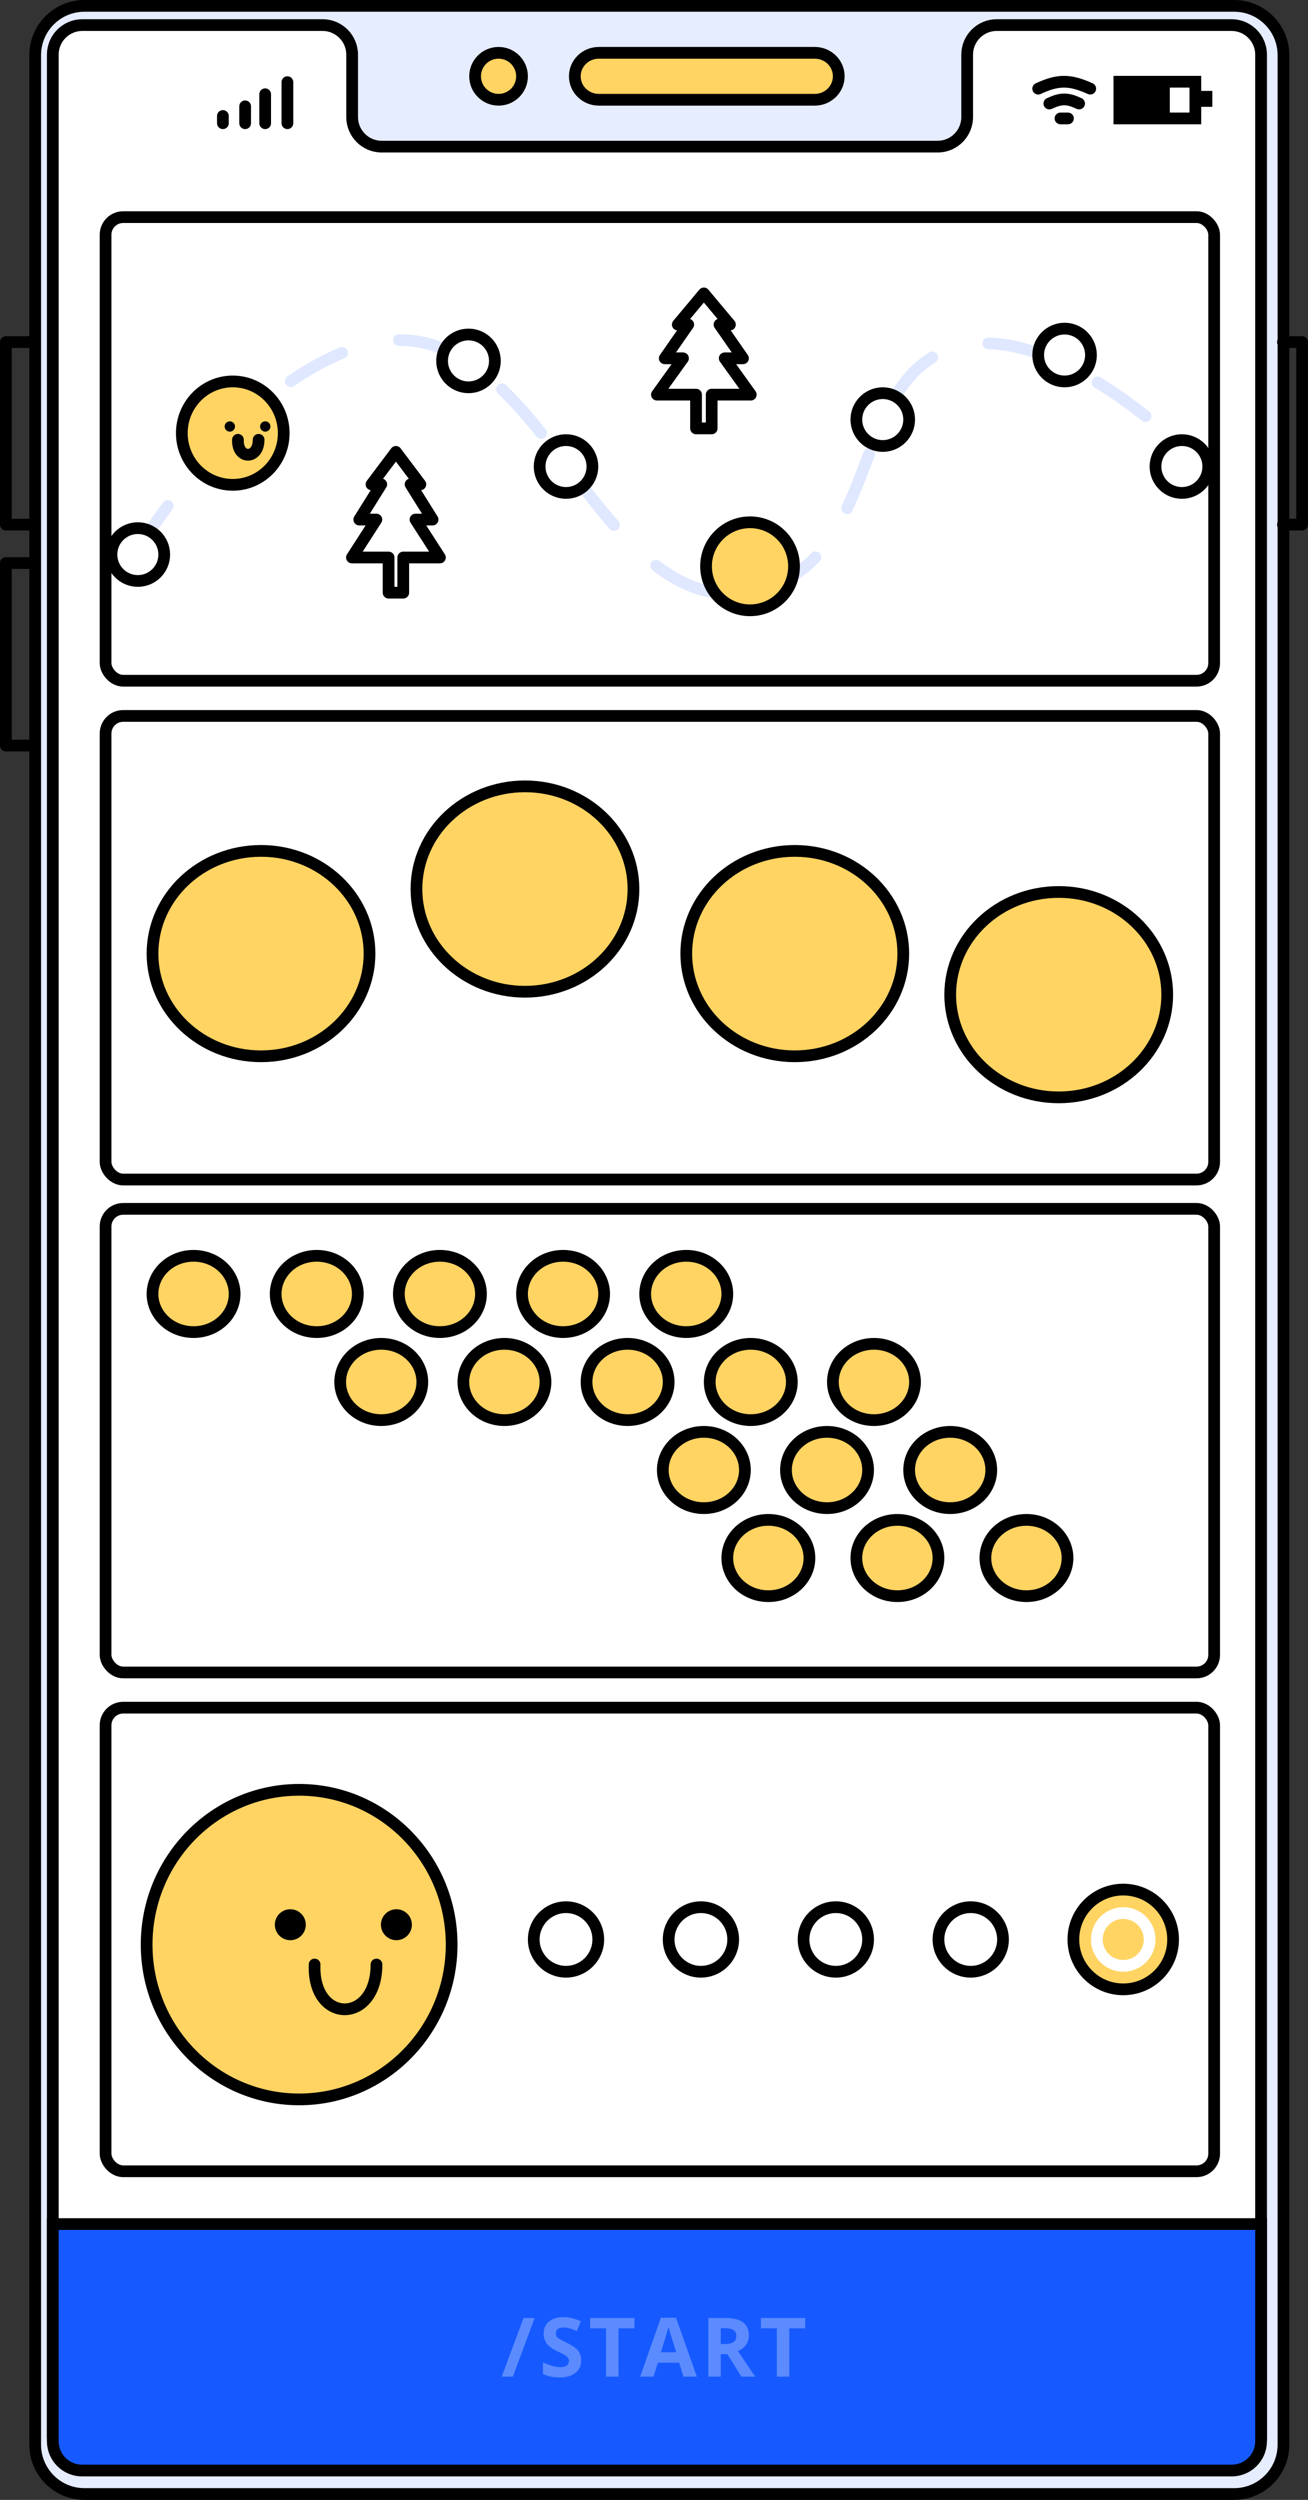 <svg width="223" height="426" viewBox="0 0 223 426" fill="none" xmlns="http://www.w3.org/2000/svg">
<rect x="0" y="0" width="223" height="426" fill="#333333" stroke="none"/>
<path d="M6 9.403C6 4.762 9.762 1 14.403 1H210.412C215.053 1 218.815 4.762 218.815 9.403V416.597C218.815 421.238 215.053 425 210.412 425H14.403C9.762 425 6 421.238 6 416.597V9.403Z" fill="#E6EDFF" stroke="black" stroke-width="2" stroke-linecap="round" stroke-linejoin="round"/>
<path d="M9 9.316C9 6.532 11.257 4.274 14.042 4.274H54.994C57.779 4.274 60.036 6.532 60.036 9.316V19.947C60.036 22.732 62.293 24.989 65.078 24.989H159.85C162.635 24.989 164.892 22.732 164.892 19.947V9.316C164.892 6.532 167.149 4.274 169.934 4.274H209.958C212.743 4.274 215 6.532 215 9.316V415.233C215 418.017 212.743 420.274 209.958 420.274H14.042C11.257 420.274 9 418.017 9 415.233V9.316Z" fill="white" stroke="black" stroke-width="2" stroke-linecap="round" stroke-linejoin="round"/>
<path d="M218.726 58.296H222V89.4H218.726" stroke="black" stroke-width="2" stroke-linecap="round" stroke-linejoin="round"/>
<path d="M5.911 58.296H1V89.4H5.911" stroke="black" stroke-width="2" stroke-linecap="round" stroke-linejoin="round"/>
<path d="M5.911 95.948H1V127.052H5.911" stroke="black" stroke-width="2" stroke-linecap="round" stroke-linejoin="round"/>
<circle cx="85" cy="13" r="4" fill="#FFD462" stroke="black" stroke-width="2"/>
<path d="M98 13C98 15.209 99.832 17 102.091 17H138.909C141.168 17 143 15.209 143 13C143 10.791 141.168 9 138.909 9H102.091C99.832 9 98 10.791 98 13Z" fill="#FFD462" stroke="black" stroke-width="2"/>
<path d="M205.693 18.206V15.491M190.842 13.928V20.181H203.797V13.928H190.842Z" stroke="black" stroke-width="2"/>
<path d="M191.233 20.181H199.44V14.319H191.233V20.181Z" fill="black"/>
<path d="M9.5 380H215.5" stroke="black" stroke-width="2"/>
<path d="M215 379H9V416C9 418.761 11.239 421 14 421H210C212.761 421 215 418.761 215 416V379Z" fill="#165AFF" stroke="black" stroke-width="2"/>
<path d="M91.156 395.006L87.431 405H85.537L89.263 395.006H91.156ZM99.082 402.225C99.082 403.127 98.756 403.838 98.104 404.357C97.457 404.877 96.555 405.137 95.397 405.137C94.331 405.137 93.388 404.936 92.567 404.535V402.566C93.242 402.867 93.811 403.079 94.276 403.202C94.746 403.325 95.174 403.387 95.561 403.387C96.026 403.387 96.382 403.298 96.628 403.12C96.878 402.942 97.004 402.678 97.004 402.327C97.004 402.131 96.949 401.958 96.84 401.808C96.73 401.653 96.569 401.505 96.354 401.363C96.145 401.222 95.714 400.996 95.062 400.687C94.452 400.399 93.994 400.124 93.688 399.859C93.383 399.595 93.139 399.287 92.957 398.937C92.775 398.586 92.683 398.175 92.683 397.706C92.683 396.822 92.982 396.127 93.579 395.621C94.18 395.115 95.01 394.862 96.067 394.862C96.587 394.862 97.081 394.924 97.551 395.047C98.025 395.17 98.519 395.343 99.034 395.566L98.35 397.214C97.817 396.995 97.375 396.842 97.024 396.756C96.678 396.669 96.336 396.626 95.999 396.626C95.598 396.626 95.29 396.719 95.076 396.906C94.862 397.093 94.755 397.337 94.755 397.638C94.755 397.825 94.798 397.989 94.885 398.13C94.971 398.267 95.108 398.401 95.295 398.533C95.486 398.661 95.935 398.893 96.641 399.23C97.576 399.677 98.216 400.126 98.562 400.577C98.909 401.024 99.082 401.573 99.082 402.225ZM105.449 405H103.33V396.77H100.616V395.006H108.163V396.77H105.449V405ZM116.519 405L115.794 402.621H112.151L111.426 405H109.143L112.67 394.965H115.261L118.802 405H116.519ZM115.288 400.844C114.619 398.688 114.24 397.469 114.154 397.187C114.072 396.904 114.012 396.681 113.976 396.517C113.826 397.1 113.395 398.542 112.684 400.844H115.288ZM122.886 399.442H123.57C124.239 399.442 124.734 399.331 125.053 399.107C125.372 398.884 125.531 398.533 125.531 398.055C125.531 397.581 125.367 397.243 125.039 397.043C124.716 396.842 124.212 396.742 123.529 396.742H122.886V399.442ZM122.886 401.165V405H120.767V395.006H123.679C125.037 395.006 126.042 395.254 126.694 395.751C127.345 396.243 127.671 396.993 127.671 398C127.671 398.588 127.509 399.112 127.186 399.572C126.862 400.028 126.404 400.386 125.812 400.646C127.316 402.892 128.295 404.344 128.751 405H126.4L124.014 401.165H122.886ZM134.564 405H132.445V396.77H129.731V395.006H137.278V396.77H134.564V405Z" fill="#5C8BFF"/>
<path d="M38 21V19.765M41.793 21V18.118M45.207 21V16.059M49 21V14" stroke="black" stroke-width="2" stroke-linecap="round" stroke-linejoin="round"/>
<path d="M177 15.109C180.361 13.55 182.352 13.519 185.876 15.109" stroke="black" stroke-width="2" stroke-linecap="round" stroke-linejoin="round"/>
<path d="M178.902 17.645C180.927 16.698 182.015 16.721 183.975 17.645" stroke="black" stroke-width="2" stroke-linecap="round" stroke-linejoin="round"/>
<path d="M180.804 20.181H182.072" stroke="black" stroke-width="2" stroke-linecap="round" stroke-linejoin="round"/>
<rect x="18" y="37" width="189" height="79" rx="3" stroke="black" stroke-width="2"/>
<path d="M23 94.5C23 94.5 40.824 64.221 62.82 58.645C93.086 50.973 101.747 110.233 131.246 100C151.083 93.119 144.767 61.22 165.606 58.645C183.144 56.478 205.5 80 205.5 80" stroke="#DFE8FF" stroke-width="2" stroke-linecap="round" stroke-dasharray="10 10"/>
<ellipse rx="8.685" ry="8.811" transform="matrix(1 -8.74228e-08 -8.74228e-08 -1 39.685 73.811)" fill="#FFD462" stroke="black" stroke-width="2"/>
<circle r="0.881" transform="matrix(-1 0 0 1 45.223 72.678)" fill="black"/>
<circle r="0.881" transform="matrix(-1 0 0 1 39.182 72.679)" fill="black"/>
<path d="M44.09 74.943C44.09 78.342 40.44 78.342 40.566 74.943" stroke="black" stroke-width="2" stroke-linecap="round" stroke-linejoin="round"/>
<ellipse rx="26" ry="26.377" transform="matrix(1 -8.74228e-08 -8.74228e-08 -1 51 331.377)" fill="#FFD462" stroke="black" stroke-width="2"/>
<circle r="2.638" transform="matrix(-1 0 0 1 67.583 327.987)" fill="black"/>
<circle r="2.638" transform="matrix(-1 0 0 1 49.498 327.988)" fill="black"/>
<path d="M64.186 334.769C64.186 344.943 53.259 344.943 53.636 334.769" stroke="black" stroke-width="2" stroke-linecap="round" stroke-linejoin="round"/>
<circle cx="79.873" cy="61.5" r="4.5" fill="white" stroke="black" stroke-width="2"/>
<circle cx="96.5" cy="330.5" r="5.5" fill="white" stroke="black" stroke-width="2"/>
<circle cx="119.5" cy="330.5" r="5.5" fill="white" stroke="black" stroke-width="2"/>
<circle cx="142.5" cy="330.5" r="5.5" fill="white" stroke="black" stroke-width="2"/>
<circle cx="165.5" cy="330.5" r="5.5" fill="white" stroke="black" stroke-width="2"/>
<circle cx="191.5" cy="330.5" r="8.5" fill="#FFD462" stroke="black" stroke-width="2"/>
<circle cx="191.5" cy="330.5" r="4.5" stroke="white" stroke-width="2"/>
<circle cx="96.5" cy="79.5" r="4.5" fill="white" stroke="black" stroke-width="2"/>
<circle cx="150.5" cy="71.5" r="4.5" fill="white" stroke="black" stroke-width="2"/>
<circle cx="181.5" cy="60.5" r="4.5" fill="white" stroke="black" stroke-width="2"/>
<circle cx="201.5" cy="79.5" r="4.5" fill="white" stroke="black" stroke-width="2"/>
<circle cx="23.5" cy="94.5" r="4.5" fill="white" stroke="black" stroke-width="2"/>
<circle cx="127.873" cy="96.5" r="7.5" fill="#FFD462" stroke="black" stroke-width="2"/>
<path d="M63 162.5C63 172.116 54.767 180 44.5 180C34.233 180 26 172.116 26 162.5C26 152.884 34.233 145 44.5 145C54.767 145 63 152.884 63 162.5Z" fill="#FFD462" stroke="black" stroke-width="2"/>
<path d="M108 151.5C108 161.116 99.767 169 89.5 169C79.233 169 71 161.116 71 151.5C71 141.884 79.233 134 89.5 134C99.767 134 108 141.884 108 151.5Z" fill="#FFD462" stroke="black" stroke-width="2"/>
<path d="M154 162.5C154 172.116 145.768 180 135.5 180C125.232 180 117 172.116 117 162.5C117 152.884 125.232 145 135.5 145C145.768 145 154 152.884 154 162.5Z" fill="#FFD462" stroke="black" stroke-width="2"/>
<path d="M199 169.5C199 179.116 190.768 187 180.5 187C170.232 187 162 179.116 162 169.5C162 159.884 170.232 152 180.5 152C190.768 152 199 159.884 199 169.5Z" fill="#FFD462" stroke="black" stroke-width="2"/>
<path d="M40 220.5C40 224.03 36.928 227 33 227C29.072 227 26 224.03 26 220.5C26 216.97 29.072 214 33 214C36.928 214 40 216.97 40 220.5Z" fill="#FFD462" stroke="black" stroke-width="2"/>
<path d="M61 220.5C61 224.03 57.928 227 54 227C50.072 227 47 224.03 47 220.5C47 216.97 50.072 214 54 214C57.928 214 61 216.97 61 220.5Z" fill="#FFD462" stroke="black" stroke-width="2"/>
<path d="M82 220.5C82 224.03 78.928 227 75 227C71.072 227 68 224.03 68 220.5C68 216.97 71.072 214 75 214C78.928 214 82 216.97 82 220.5Z" fill="#FFD462" stroke="black" stroke-width="2"/>
<path d="M103 220.5C103 224.03 99.928 227 96 227C92.072 227 89 224.03 89 220.5C89 216.97 92.072 214 96 214C99.928 214 103 216.97 103 220.5Z" fill="#FFD462" stroke="black" stroke-width="2"/>
<path d="M124 220.5C124 224.03 120.928 227 117 227C113.072 227 110 224.03 110 220.5C110 216.97 113.072 214 117 214C120.928 214 124 216.97 124 220.5Z" fill="#FFD462" stroke="black" stroke-width="2"/>
<path d="M72 235.5C72 239.03 68.928 242 65 242C61.072 242 58 239.03 58 235.5C58 231.97 61.072 229 65 229C68.928 229 72 231.97 72 235.5Z" fill="#FFD462" stroke="black" stroke-width="2"/>
<path d="M93 235.5C93 239.03 89.928 242 86 242C82.072 242 79 239.03 79 235.5C79 231.97 82.072 229 86 229C89.928 229 93 231.97 93 235.5Z" fill="#FFD462" stroke="black" stroke-width="2"/>
<path d="M114 235.5C114 239.03 110.928 242 107 242C103.072 242 100 239.03 100 235.5C100 231.97 103.072 229 107 229C110.928 229 114 231.97 114 235.5Z" fill="#FFD462" stroke="black" stroke-width="2"/>
<path d="M135 235.5C135 239.03 131.928 242 128 242C124.072 242 121 239.03 121 235.5C121 231.97 124.072 229 128 229C131.928 229 135 231.97 135 235.5Z" fill="#FFD462" stroke="black" stroke-width="2"/>
<path d="M156 235.5C156 239.03 152.928 242 149 242C145.072 242 142 239.03 142 235.5C142 231.97 145.072 229 149 229C152.928 229 156 231.97 156 235.5Z" fill="#FFD462" stroke="black" stroke-width="2"/>
<path d="M127 250.5C127 254.03 123.928 257 120 257C116.072 257 113 254.03 113 250.5C113 246.97 116.072 244 120 244C123.928 244 127 246.97 127 250.5Z" fill="#FFD462" stroke="black" stroke-width="2"/>
<path d="M148 250.5C148 254.03 144.928 257 141 257C137.072 257 134 254.03 134 250.5C134 246.97 137.072 244 141 244C144.928 244 148 246.97 148 250.5Z" fill="#FFD462" stroke="black" stroke-width="2"/>
<path d="M169 250.5C169 254.03 165.928 257 162 257C158.072 257 155 254.03 155 250.5C155 246.97 158.072 244 162 244C165.928 244 169 246.97 169 250.5Z" fill="#FFD462" stroke="black" stroke-width="2"/>
<path d="M138 265.5C138 269.03 134.928 272 131 272C127.072 272 124 269.03 124 265.5C124 261.97 127.072 259 131 259C134.928 259 138 261.97 138 265.5Z" fill="#FFD462" stroke="black" stroke-width="2"/>
<path d="M160 265.5C160 269.03 156.928 272 153 272C149.072 272 146 269.03 146 265.5C146 261.97 149.072 259 153 259C156.928 259 160 261.97 160 265.5Z" fill="#FFD462" stroke="black" stroke-width="2"/>
<path d="M182 265.5C182 269.03 178.928 272 175 272C171.072 272 168 269.03 168 265.5C168 261.97 171.072 259 175 259C178.928 259 182 261.97 182 265.5Z" fill="#FFD462" stroke="black" stroke-width="2"/>
<path d="M118.667 67.25V73H121.333V67.25H128L123.556 61.058H126.667L122.667 55.308H124.444L120 50L115.556 55.308H117.333L113.333 61.058H116.444L112 67.25H118.667Z" stroke="black" stroke-width="2" stroke-linecap="round" stroke-linejoin="round"/>
<path d="M66.25 95V101H68.75V95H75L70.833 88.538H73.75L70 82.538H71.667L67.5 77L63.333 82.538H65L61.25 88.538H64.167L60 95H66.25Z" stroke="black" stroke-width="2" stroke-linecap="round" stroke-linejoin="round"/>
<rect x="18" y="122" width="189" height="79" rx="3" stroke="black" stroke-width="2"/>
<rect x="18" y="206" width="189" height="79" rx="3" stroke="black" stroke-width="2"/>
<rect x="18" y="291" width="189" height="79" rx="3" stroke="black" stroke-width="2"/>
</svg>
